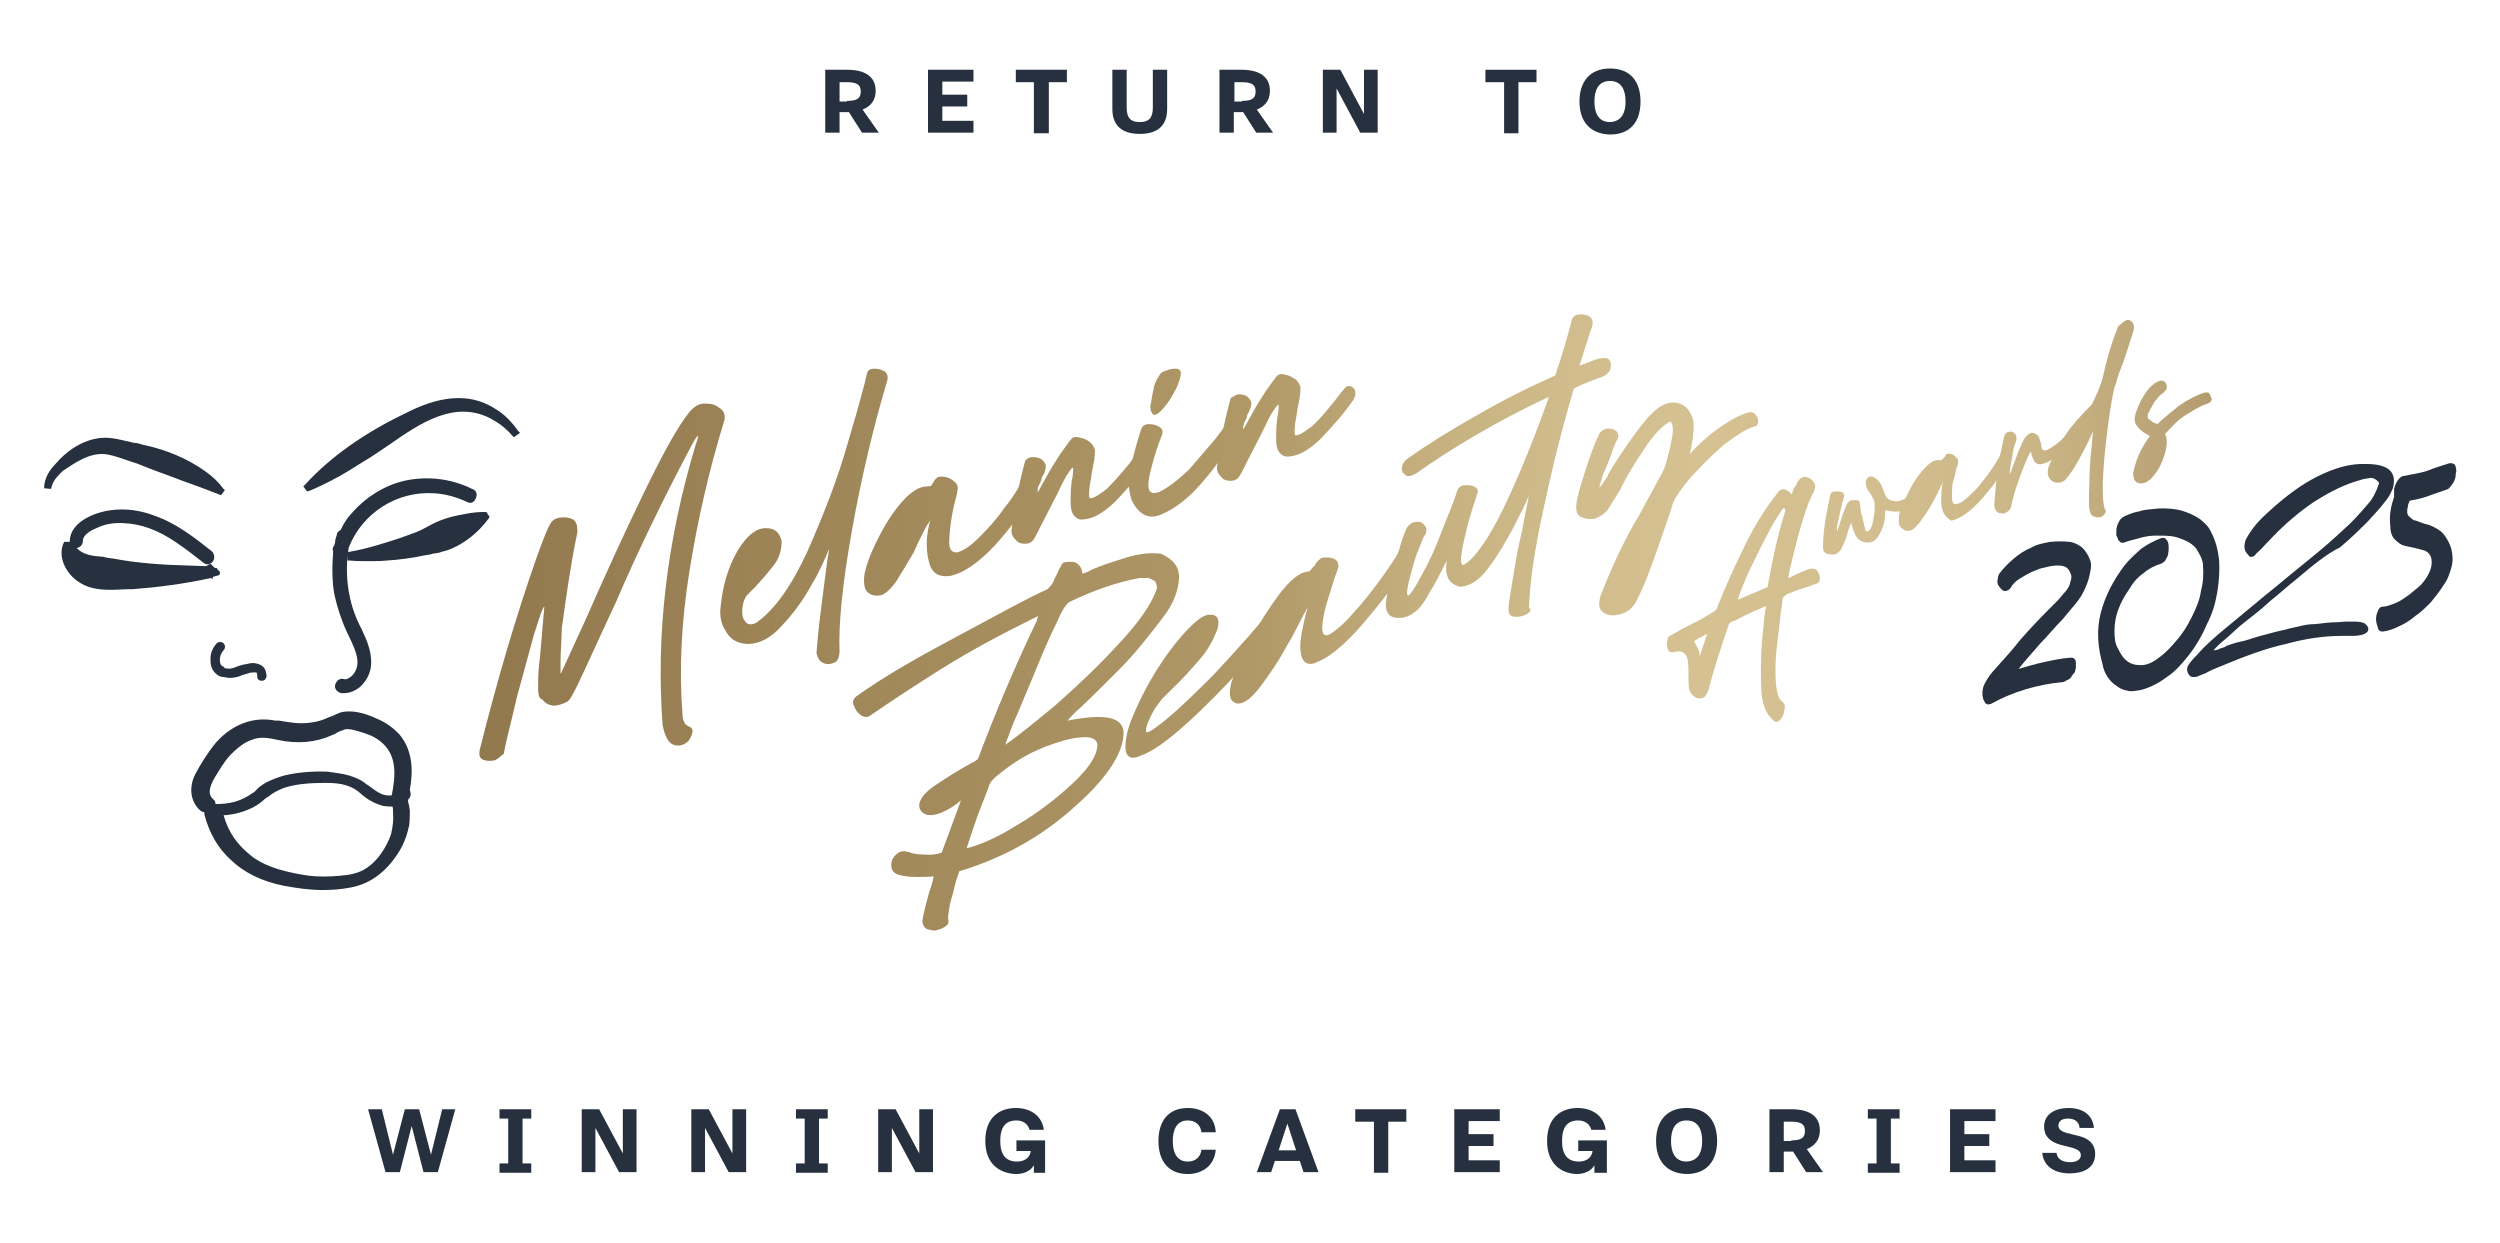 <?xml version="1.0" encoding="utf-8"?>
<!-- Generator: Adobe Illustrator 26.2.1, SVG Export Plug-In . SVG Version: 6.00 Build 0)  -->
<svg version="1.1" id="Layer_1" xmlns="http://www.w3.org/2000/svg" xmlns:xlink="http://www.w3.org/1999/xlink" x="0px" y="0px"
	 viewBox="0 0 401.4 199.5" style="enable-background:new 0 0 401.4 199.5;" xml:space="preserve">
<style type="text/css">
	.st0{fill:#26303E;}
	.st1{fill:url(#SVGID_1_);}
	.st2{fill:url(#SVGID_00000070093190368948804190000007597664969282063247_);}
	.st3{fill:url(#SVGID_00000116214038772530699040000001513753543519378847_);}
	.st4{fill:url(#SVGID_00000020362561789407899230000007801346666261260680_);}
	.st5{fill:url(#SVGID_00000150785176385470359950000005750006764990136707_);}
	.st6{fill:url(#SVGID_00000039123759256366789800000003698671432190205353_);}
	.st7{fill:url(#SVGID_00000061445034293345673030000008444584816655014061_);}
	.st8{fill:url(#SVGID_00000180327618707339680590000007452249598427560877_);}
	.st9{fill:url(#SVGID_00000181044882724348231100000001220537490260324755_);}
	.st10{fill:url(#SVGID_00000174580855885965397180000015357103725036574882_);}
	.st11{fill:url(#SVGID_00000154388533181109604850000015438136204067681691_);}
	.st12{fill:url(#SVGID_00000037658040307266791610000003812865489446198144_);}
	.st13{fill:url(#SVGID_00000002379159463592002690000017032454684817605520_);}
	.st14{fill:url(#SVGID_00000089563904951045131620000009198212120579480239_);}
	.st15{fill:url(#SVGID_00000106825890999418460290000010905850255840560570_);}
	.st16{fill:url(#SVGID_00000057863871454646922430000004630672625232060564_);}
	.st17{fill:url(#SVGID_00000094613350703418313550000014405117901822349238_);}
</style>
<g>
	<g>
		<path class="st0" d="M64.2,118c-1-1.1-2.2-2-3.9-2.7c-1.5-0.7-3.5-1.3-5.2-1c-0.8,0.1-1.4,0.6-2.1,0.8c-0.1,0-0.3,0.1-0.3,0.1
			c-0.8,0.4-1.8,0.7-2.7,0.8c-1.8,0.3-3.4,0-5.2-0.3h-0.6c-3.5-0.7-6.9,0.6-9.5,3.5c-1.4,1.7-2.5,3.5-3.4,5.2
			c-1,2.1-0.7,4.2,0.7,5.6c0.3,0.3,0.6,0.4,0.8,0.4c0,0.1,0,0.3,0,0.3c0.8,3.1,2.2,5.5,4.3,7.4c2.1,2,4.9,3.4,8.4,4.1
			c2.1,0.4,4.2,0.7,6.3,0.7c1.5,0,2.9-0.1,4.5-0.4c3.1-0.6,5.6-2.4,7.6-5.5c1-1.5,1.5-3.1,1.8-4.5c0.1-0.8,0.1-1.7,0.1-2.4
			c0-0.1-0.1-0.4-0.1-0.7c-0.1-0.3-0.3-1-0.1-1.1c0.3-0.3,0.4-0.7,0.3-1.1c0-0.1-0.1-0.3-0.1-0.4C66.3,124.1,66.4,120.7,64.2,118z
			 M63.1,130.1v0.3c0.1,1.1,0,2.2-0.3,3.5c-0.7,2.1-2.4,4.9-4.9,6c-1.4,0.6-2.9,0.7-4.6,0.8c-1.8,0.1-3.5,0-5-0.3
			c-3.4-0.6-6.2-1.5-8.1-3.1c-2.1-1.7-3.5-3.6-4.3-6.4c1.8-0.1,3.4-0.6,4.8-1.3c0.7-0.4,1.3-0.8,1.8-1.3c0.1-0.1,0.4-0.3,0.6-0.4
			c0.7-0.6,1.5-1,2.5-1.4c1.8-0.6,4.1-0.8,6.6-0.8c1.4,0,2.5,0.1,3.4,0.4c1,0.3,1.8,0.8,2.4,1.4l0,0c0.8,0.7,1.7,1.3,2.9,1.7
			c0.7,0.3,1.5,0.3,2.1,0.3C63.1,129.7,63.1,129.9,63.1,130.1z M62.9,127.7L62.9,127.7c-0.7,0.1-1.5-0.1-1.8-0.3
			c-0.7-0.3-1.1-0.7-1.7-1.1c-0.1-0.1-0.4-0.3-0.6-0.4c-0.8-0.7-1.8-1.1-2.8-1.4c-1-0.3-2.1-0.4-3.4-0.6c-2.4-0.1-4.8,0.1-6.9,0.6
			c-1.1,0.3-2.1,0.7-2.9,1.1c-0.7,0.4-1.3,0.8-1.8,1.4c-0.1,0.1-0.3,0.3-0.4,0.3c-1,0.7-1.8,1.1-2.8,1.4s-2.1,0.4-3.2,0.4
			c0-0.3-0.1-0.6-0.4-0.8c-0.8-0.7-0.7-1.8,0.3-3.5c0.7-1.1,1.4-2.4,2.5-3.6c1.1-1.1,2.2-2,3.4-2.4c1.4-0.6,2.8-0.3,4.2,0
			c3.2,0.7,6.2,0.4,8.8-0.8c0.1-0.1,0.4-0.1,0.6-0.3c0.4-0.3,1-0.4,1.4-0.6c0.7-0.1,1.4,0.1,2.1,0.3l0,0c1.4,0.4,2.5,0.8,3.4,1.5
			C63.9,121.1,63.5,124.6,62.9,127.7z"/>
		<path class="st0" d="M17.4,73c1.5,0.3,3.2,1,4.8,1.5c2.4,1,4.8,1.8,7.1,2.7c2,0.7,3.9,1.4,5.9,2.2l0.3,0.1l0.6-0.8l-0.3-0.3
			c-0.8-1.1-1.8-2-2.8-2.7c-2.8-2-6.2-3.5-10.1-4.3c-0.4-0.1-0.8-0.3-1.4-0.3c-1.4-0.3-2.7-0.7-4.1-0.8c-1.1-0.1-4.9,0-8.5,4.2
			c-1.1,1.1-1.7,2.4-1.8,3.5v0.4l1.1,0.1l0.1-0.4c0.3-1.1,1.1-1.8,1.8-2.5C11.8,74.5,14.5,72.4,17.4,73z"/>
		<path class="st0" d="M83.2,69.2c-1-1.4-2.2-2.7-3.6-3.5c-5.3-3.5-11.1-1.1-14.8,0.8c-6.4,3.1-11.8,6.9-15.8,11.3l-0.3,0.3l0.6,0.8
			l0.4-0.1c3.1-1.3,5.9-2.9,8.5-4.6c1.4-0.8,2.8-1.8,4.3-2.8c5-3.5,10.4-7.1,16.1-4.3c1.3,0.7,2.5,1.5,3.6,2.8l0.3,0.3l1-0.7
			L83.2,69.2z"/>
		<path class="st0" d="M34.1,93l0.1-0.4c0,0,0,0,0.1,0l0.3-0.1c0.4-0.1,0.8-0.1,0.7-0.6v-0.1l-0.1-0.1c-0.1-0.1-0.3-0.3-0.4-0.4
			l0.1-0.1h-0.4c-0.1-0.1-0.3-0.3-0.4-0.4l-0.3-0.3l-0.7,0.4c-1,0-2-0.1-2.9-0.1c-4.1-0.1-8.3-0.4-11.9-1.1
			c-0.6-0.1-1.1-0.1-1.7-0.3c-1.7-0.1-3.2-0.3-4.3-1.4c0.6-0.1,1-0.6,1-1.1c0-1.1,1.4-1.8,2.4-2.2c1.3-0.6,2.7-0.8,4.2-0.7
			c2.7,0.1,5.5,1.1,8.4,3.1c1.5,1,2.9,2.1,4.3,3.2c0.1,0.1,0.4,0.3,0.7,0.3c0.1,0,0.3,0,0.4-0.1c0.4-0.1,0.7-0.6,0.7-1
			c0-0.4-0.1-0.7-0.4-1c-2.8-2.2-5.7-4.5-9.2-5.7c-3.6-1.4-7.4-1.3-10.4,0.1c-2.1,1-3.2,2.4-3.2,4.1h-0.7L10.3,87
			c-1.1,2.1,0.1,4.8,2,6.2c1.7,1.3,3.6,1.5,5.5,1.5c1.1,0,2.1-0.1,3.1-0.1h0.4c3.9-0.3,8-0.8,12.6-1.8L34.1,93z"/>
		<path class="st0" d="M77.9,82.2c-1.1,0-2.1,0.1-3.1,0.3c-1.7,0.3-3.6,0.7-5.5,1.7l-1.3,0.7c-1.1,0.6-2.5,1-3.8,1.5
			c-2.5,0.8-5.2,1.7-8.1,2.2l-0.4,0.1l0.1,1.3h0.4c1,0.1,2,0.1,3.1,0.1c0.8,0,1.8,0,2.8-0.1c1.8-0.1,4.1-0.4,5.9-0.8
			c0.4-0.1,1-0.1,1.5-0.3c0.6-0.1,1-0.1,1.4-0.3c1.4-0.3,2.8-1,4.2-2c1.5-1.1,2.5-2.2,3.4-3.4l0.1-0.3l-0.3-0.3
			C78.3,82.4,78.2,82.2,77.9,82.2z"/>
		<path class="st0" d="M53.7,95.5c0.4,1.8,1,3.8,2,6l0.3,0.6c0.7,1.5,1.4,2.9,1.4,4.3c0,0.8-0.4,1.7-1,2.2c-0.4,0.3-0.8,0.6-1.3,0.4
			c-0.6-0.1-1.1,0.3-1.3,1c-0.1,0.6,0.3,1.1,1,1.3c0.1,0,0.1,0,0.3,0c1,0,1.8-0.3,2.7-1c1.1-1,1.8-2.4,1.8-3.9c0-2-0.7-3.6-1.5-5.3
			l-0.3-0.6c-1-2-1.5-3.8-1.8-5.5c-0.4-2.4-0.4-4.8,0-7.1c2.2-5.6,7.8-9.1,13.7-8.7c1.8,0.1,3.6,0.6,5.3,1.4
			c0.6,0.3,1.1,0.1,1.4-0.6c0.3-0.6,0.1-1.3-0.6-1.5c-3.4-1.7-7.3-2.1-10.9-1.3c-3.4,0.8-6.4,2.8-8.7,5.5c-0.6,0.7-1.1,1.5-1.5,2.4
			c-0.3,0.1-0.6,0.4-0.6,0.7c-0.1,0.4-0.3,0.8-0.3,1.3c-0.1,0.3-0.1,0.6-0.3,0.7c-0.1,0.3-0.1,0.6,0,0.7
			C53.3,91,53.3,93.4,53.7,95.5z"/>
		<path class="st0" d="M35.6,106.9c-0.3-0.3-0.3-0.8-0.3-1c0-0.7,0.4-1.3,0.6-1.5c0.3-0.3,0.3-0.8,0-1.1c-0.3-0.3-0.8-0.3-1.1,0
			c-0.4,0.4-1.1,1.4-1,2.7c0,0.3,0,1.4,0.8,2.1c0.4,0.4,0.8,0.6,1.3,0.6H36c0.3,0.1,1.1,0.3,2.4-0.1c0.6-0.3,1.3-0.4,1.8-0.6
			c0.3,0,0.7-0.1,1,0c0,0,0.1,0.1,0.1,0.6s0.3,0.7,0.7,0.7h0.1c0.4,0,0.7-0.4,0.7-0.8c-0.1-1-0.4-1.5-1.1-1.8
			c-0.7-0.3-1.4-0.3-2-0.1c-0.7,0.1-1.4,0.3-2.1,0.6c-0.8,0.3-1.1,0.1-1.4,0.1h-0.1C35.9,107,35.8,107,35.6,106.9z"/>
		<path class="st0" d="M368.7,93c-1.4,1.1-2.8,2.4-4.2,3.5c-1.4,1.3-2.8,2.4-4.1,3.4c-1.3,1-2.2,2-3.2,2.8s-1.5,1.4-1.8,1.7
			c0,0,0.1,0,0.3,0c0.3-0.1,0.6-0.1,0.8-0.3c0.3-0.1,0.6-0.1,1-0.4c0.8-0.3,1.7-0.6,2.8-0.8c1.1-0.3,2.1-0.7,3.4-1
			c1.1-0.3,2.2-0.6,3.2-0.8c1-0.3,1.8-0.4,2.5-0.6c0.4-0.1,1.3-0.3,2.4-0.3c1.1-0.1,2.2-0.3,3.4-0.3c0.6,0,1.1-0.1,1.5-0.1
			c0.4,0,0.8,0,1.1,0c1,0,1.7,0.1,2,0.4c0.3,0.3,0.6,0.6,0.4,1c0,0.3-0.3,0.4-0.6,0.6c-0.3,0.1-0.8,0.3-1.8,0.3h-0.8
			c-0.3,0-0.7,0-1,0c-2.8,0-5.7,0.4-9,1.3c-3.2,0.7-6.7,2-10.5,3.6c-1,0.4-1.7,0.7-2.2,1c-0.6,0.3-1.1,0.4-1.4,0.6
			c-0.3,0.1-0.6,0.1-0.8,0.1c-0.3,0-0.4-0.1-0.6-0.3c-0.3-0.4-0.4-0.7-0.3-1.3c0.3-0.6,0.7-1.1,1.7-2.1c1.1-1.3,2.8-2.8,5-4.6
			c2.2-1.8,4.9-4.1,8-6.6c2.5-2.1,4.8-3.9,6.7-5.5c1.8-1.5,3.5-3.1,4.8-4.3c1.3-1.3,2.2-2.4,2.9-3.2c0.7-0.8,1.1-1.7,1.4-2.4l0,0
			c0.1-0.4,0.3-0.8,0.3-0.8s-0.1-0.3-0.3-0.4c-0.3-0.3-0.8-0.6-1.4-0.4c-0.6,0-1.4,0.3-2.4,0.6c-2.1,0.7-4.2,1.8-6.4,3.2
			c-2.2,1.5-4.5,3.4-6.7,5.7c-0.7,0.7-1.3,1.4-1.7,1.8c-0.4,0.4-0.8,0.7-1,1c-0.3,0.3-0.4,0.3-0.7,0.3c-0.3,0-0.3-0.1-0.4-0.3l0,0
			c-0.7-0.6-0.8-1.4-0.4-2.5c0.6-1.1,1.5-2.5,3.4-4.2c2.7-2.5,5.3-4.5,8.1-5.9s5.3-2.1,7.8-2c3.6,0,5,1.3,4.3,3.9
			c-0.3,0.7-0.6,1.4-1.3,2.2c-0.6,0.8-1.5,1.8-2.7,3.1c-1.1,1.1-2.7,2.7-4.5,4.2C373.6,88.9,371.3,90.8,368.7,93L368.7,93z"/>
		<path class="st0" d="M393.2,74.4c0.4-0.1,0.8,0,1,0.3c0.1,0.3,0.3,0.8,0.1,1.3c0,0.6-0.1,1-0.4,1.5s-0.6,0.8-0.8,1
			c-1,0.4-2.1,0.7-3.1,1.1c-1,0.4-2.1,0.6-3.1,0.8c-0.1,0.3-0.3,0.6-0.3,1c-0.1,0.3-0.1,0.6-0.1,0.8s0.1,0.6,0.3,0.7
			c0.1,0.1,0.4,0.4,0.7,0.6c0.6,0.1,1.1,0.4,1.8,0.6c0.6,0.1,1.3,0.4,1.8,0.7c0.6,0.3,1.1,0.7,1.5,1.3c0.4,0.6,0.8,1.3,1,2.1
			s0.3,1.8,0,2.9c-0.3,1-0.6,2-1.3,2.9c-0.6,1-1.3,1.8-2,2.7c-0.8,0.8-1.7,1.7-2.5,2.2c-0.8,0.7-1.8,1.3-2.7,1.7
			c-0.8,0.4-1.7,0.7-2.5,0.8c-0.4,0-0.7-0.1-0.8-0.6c-0.1-0.4-0.3-0.8-0.3-1.3c0-0.6,0.1-1,0.3-1.4c0.1-0.4,0.4-0.7,0.8-0.7
			c0.6,0,1.3-0.3,2.1-0.6c0.7-0.3,1.4-0.8,2.1-1.3c0.7-0.6,1.4-1.1,2-1.7c0.6-0.7,1-1.3,1.3-2c0.3-0.7,0.4-1.3,0.3-2
			c-0.1-0.6-0.4-1.1-1.1-1.4c-0.4-0.1-1-0.3-1.5-0.4c-0.6-0.1-1.3-0.3-1.8-0.4s-1.1-0.6-1.5-1c-0.4-0.4-0.7-1.1-0.7-2
			c-0.1-0.8-0.1-1.7,0-2.4c0.1-0.8,0.3-1.5,0.6-2.4c0-0.3,0-0.4,0-0.7c0-0.3,0-0.4,0-0.6c0.1-0.4,0.3-1,0.6-1.4
			c0.3-0.4,0.6-0.7,1.1-0.7c1.3-0.3,2.4-0.4,3.6-0.8C390.9,75.1,392,74.8,393.2,74.4z"/>
		<path class="st0" d="M321.1,92c0.6-0.8,1.3-1.5,2.1-2.2c0.8-0.7,1.8-1.4,2.8-1.8c1-0.6,2.1-0.8,3.2-1c1.1-0.1,2.1-0.1,3.1,0
			c0.8,0.1,1.7,0.6,2.1,1c0.4,0.4,0.8,1,1.1,1.7c0.3,0.6,0.3,1.4,0.1,2.1c-0.1,0.7-0.3,1.5-0.7,2.4c-0.4,1-1,2-1.7,2.8
			c-0.7,0.8-1.4,1.7-2,2.4c-1.3,1.3-2.4,2.7-3.6,3.9c-1.1,1.3-2.4,2.7-3.5,4.1c1.4-0.4,2.7-0.8,4.1-1.1c1.4-0.3,2.8-0.6,4.2-0.7
			c0.3,0,0.4,0,0.6,0.1c0.1,0.1,0.3,0.3,0.3,0.6c0,0.3,0,0.4,0,0.7c0,0.3,0,0.4-0.1,0.6c0,0.3-0.1,0.4-0.3,0.6
			c-0.1,0.1-0.3,0.4-0.4,0.6c-0.1,0.1-0.3,0.3-0.6,0.4s-0.4,0.3-0.6,0.3c-4.1,0.4-8,1.5-11.6,3.5c-0.3,0.1-0.4,0.1-0.6,0.1
			c-0.1-0.1-0.3-0.1-0.4-0.3s-0.1-0.3-0.3-0.6c0-0.3-0.1-0.4-0.1-0.6c0-0.6,0-1.1,0.3-1.7s0.7-1.3,1.3-2c1.5-1.7,3.1-3.4,4.5-5.2
			c1.5-1.7,3.1-3.4,4.6-4.9c0.4-0.4,1-1,1.4-1.4c0.4-0.4,0.8-1,1.3-1.5c0.3-0.4,0.6-0.8,0.7-1.4c0.1-0.4,0.3-0.8,0.1-1.3
			s-0.3-0.7-0.6-1c-0.4-0.3-0.8-0.4-1.5-0.4c-0.6,0-1.3,0.1-2,0.3c-0.7,0.1-1.4,0.4-2.1,0.7c-0.7,0.3-1.3,0.7-2,1.1
			c-0.6,0.4-1.1,0.8-1.4,1.4c-0.3,0.4-0.6,0.6-1,0.6c-0.3,0-0.6-0.3-0.8-0.6c-0.3-0.3-0.4-0.6-0.4-1C320.8,92.7,320.8,92.3,321.1,92
			L321.1,92z"/>
		<path class="st0" d="M341.3,82.8c0.7-0.3,1.5-0.6,2.2-0.7c0.8-0.3,1.7-0.3,2.5-0.4c0.8-0.1,1.7-0.1,2.7,0s1.7,0.3,2.5,0.6
			c0.8,0.3,1.5,0.7,2.1,1.1c0.7,0.6,1.3,1.1,1.7,2c0.7,1.3,1.1,2.8,1.3,4.5c0.1,1.7,0,3.4-0.3,5.2c-0.3,1.8-0.8,3.5-1.7,5.2
			c-0.7,1.7-1.7,3.4-2.8,4.8c-1.1,1.4-2.2,2.7-3.6,3.6c-1.3,1-2.7,1.7-4.2,2.1c-0.8,0.1-1.5,0.3-2.1,0.1c-0.7-0.1-1.3-0.4-1.8-0.8
			c-0.6-0.4-1-0.8-1.4-1.4s-0.7-1.3-0.8-2c-0.8-2.8-1-5.6-0.3-8.3c0.7-2.7,2-5.2,3.8-7.6c0.8-1,1.7-1.8,2.7-2.7
			c1-0.7,2.1-1.3,3.2-1.7c0.3-0.1,0.6,0,0.7,0.1s0.3,0.3,0.4,0.6c0.1,0.3,0.1,0.6,0.1,1c0,0.4-0.1,0.7-0.1,1
			c-0.1,0.3-0.3,0.6-0.4,0.8c-0.1,0.3-0.4,0.4-0.7,0.6c-1,0.3-2,0.8-2.8,1.5c-1,0.7-1.7,1.5-2.4,2.7c-0.7,1-1.3,2.1-1.7,3.2
			c-0.4,1.1-0.6,2.2-0.6,3.4s0.1,2.1,0.6,2.9c0.4,0.8,0.8,1.5,1.5,2s1.4,0.6,2.2,0.6c0.8,0,1.8-0.4,2.7-1.1c1-0.7,2-1.7,2.9-2.8
			c1-1.1,1.8-2.4,2.5-3.8s1.3-2.8,1.5-4.3c0.4-1.5,0.4-2.8,0.3-4.2c-0.1-1-0.6-1.7-1-2.4c-0.4-0.6-1.1-1.1-1.8-1.4
			c-0.7-0.3-1.4-0.6-2.2-0.7c-0.8-0.1-1.7-0.1-2.5-0.1c-0.8,0-1.7,0.1-2.7,0.4c-1,0.3-1.7,0.4-2.4,0.7c-0.3,0.1-0.4,0-0.6,0
			c-0.1-0.1-0.3-0.3-0.4-0.4c-0.1-0.3-0.1-0.4-0.3-0.7c0-0.3,0-0.4,0-0.6c0-0.6,0.1-1,0.3-1.4C340.4,83.3,340.7,83.1,341.3,82.8
			L341.3,82.8z"/>
		<g>
			
				<linearGradient id="SVGID_1_" gradientUnits="userSpaceOnUse" x1="80.209" y1="322.624" x2="392.104" y2="320.822" gradientTransform="matrix(1 0 0 -1 0 416)">
				<stop  offset="0" style="stop-color:#93794E"/>
				<stop  offset="0.39" style="stop-color:#B09867"/>
				<stop  offset="0.47" style="stop-color:#C4AE7E"/>
				<stop  offset="0.55" style="stop-color:#D0BC8C"/>
				<stop  offset="0.62" style="stop-color:#D5C191"/>
				<stop  offset="0.72" style="stop-color:#D2BD8E"/>
				<stop  offset="0.79" style="stop-color:#CAB586"/>
				<stop  offset="0.86" style="stop-color:#BAA376"/>
				<stop  offset="0.92" style="stop-color:#A58D60"/>
				<stop  offset="0.98" style="stop-color:#8A7046"/>
				<stop  offset="1" style="stop-color:#81663D"/>
			</linearGradient>
			<path class="st1" d="M79.3,122.1c-0.7,0.1-1.1,0.1-1.7-0.1c-0.6-0.3-0.7-0.7-0.6-1.5c2.9-11.6,6-22,9.2-31.1l1-2.7
				c0.4-1,0.8-2,1.1-2.5c0.3-0.6,0.8-1,1.7-1.1c0.7-0.1,1.4,0,2,0.3c0.6,0.4,0.7,1,0.7,2v0.1c-1.1,5.2-1.8,10.4-2.5,15.4l-0.1,2.8
				c-0.1,1.3-0.1,2.4-0.1,3.4c0,0.1,0,0.1,0,0.3v0.4c0,0.1,0,0.3,0,0.3h0.1c0-0.1,0.1-0.3,0.3-0.7l3.8-8.3c2.9-6.6,5.9-13.2,9-19.6
				c3.1-6.4,5.6-11.1,7.7-13.6c0.7-0.7,1.4-1.1,2.2-1.1c1,0,1.7,0.1,2.4,0.7c0.7,0.4,1,1.1,0.8,2c-2.5,8.1-4.3,16.1-5.6,24.2
				s-1.7,15.8-1.1,23.2c0,0.4,0.1,0.8,0.3,1.1c0.1,0.3,0.3,0.4,0.6,0.6c0.4,0.1,0.7,0.4,0.7,0.8s-0.3,1-0.6,1.5
				c-0.4,0.4-0.8,0.7-1.5,0.8c-1.4,0.1-2.2-0.8-2.7-3.2c-1.1-14.4,0.6-29.5,5.3-45.1c0.3-0.8,0.4-1.3,0.4-1.4
				c-0.1-0.1-0.4,0.3-1,1.4c-4.5,8.5-8.7,17.1-12.3,25.5c-2,4.2-3.8,8.3-5.7,12.3c-0.3,0.6-0.6,1.3-1,2c-0.4,0.8-0.8,1.4-1.1,1.5
				c-0.8,0.4-1.5,0.6-2.2,0.6c-0.7-0.1-1.3-0.4-1.7-1c-0.7-0.1-0.7-1.1-0.7-2.5c0-1.4,0.1-2.8,0.3-4.3l0.7-8.1
				c-0.3,0.1-0.8,1.8-1.7,4.6c-0.8,2.9-1.7,6.3-2.7,9.9c-0.8,3.6-1.7,6.7-2.1,9.1C80.3,121.5,79.8,122,79.3,122.1L79.3,122.1z"/>
			
				<linearGradient id="SVGID_00000066483097658502447390000009794812099946051500_" gradientUnits="userSpaceOnUse" x1="80.273" y1="333.436" x2="392.168" y2="331.634" gradientTransform="matrix(1 0 0 -1 0 416)">
				<stop  offset="0" style="stop-color:#93794E"/>
				<stop  offset="0.39" style="stop-color:#B09867"/>
				<stop  offset="0.47" style="stop-color:#C4AE7E"/>
				<stop  offset="0.55" style="stop-color:#D0BC8C"/>
				<stop  offset="0.62" style="stop-color:#D5C191"/>
				<stop  offset="0.72" style="stop-color:#D2BD8E"/>
				<stop  offset="0.79" style="stop-color:#CAB586"/>
				<stop  offset="0.86" style="stop-color:#BAA376"/>
				<stop  offset="0.92" style="stop-color:#A58D60"/>
				<stop  offset="0.98" style="stop-color:#8A7046"/>
				<stop  offset="1" style="stop-color:#81663D"/>
			</linearGradient>
			<path style="fill:url(#SVGID_00000066483097658502447390000009794812099946051500_);" d="M133.9,106.4c-0.6,0.3-1.3,0.3-1.8,0
				c-0.6-0.3-0.8-0.8-1-1.5c0.1-1.5,0.3-3.8,0.7-6.9c0.4-3.1,0.7-5.6,1-7.8c0.1-0.8,0.3-1.5,0.3-2c-0.6,1.4-1.4,3.4-2.8,5.7
				c-1.3,2.4-2.9,4.6-4.8,6.6c-1.8,2-3.6,2.9-5.5,2.9c-1.7-0.1-2.8-0.8-3.5-2.1c-0.7-1.1-1-2.5-0.8-3.8c0.3-3.2,1.1-6.3,2.8-9.2
				c1.5-2.4,2.9-3.5,4.5-3.5c1.4,0,2.2,0.7,2.5,2.1c0,1.4-0.4,2.8-1.3,3.9c-1,1.3-2,2.4-2.9,3.4c-0.6,0.6-1,1-1.4,1.4
				c-0.3,0.4-0.6,1.1-0.7,2c-0.1,0.8,0,1.7,0.4,2.1c0.3,0.6,1,0.7,1.8,0.3c2.9-2,5.7-5.9,8.3-11.6c2.5-5.7,4.8-11.5,6.4-17.2
				c1.7-5.7,2.7-9.4,3.1-11.2c0.1-0.6,0.6-0.8,1.1-0.8c0.7,0,1.1,0.1,1.7,0.4c0.4,0.3,0.7,0.8,0.4,1.7c-2.2,7.4-4.1,15.4-5.6,23.8
				s-2.2,15-2,19.7C134.7,105.7,134.4,106.3,133.9,106.4L133.9,106.4z"/>
			
				<linearGradient id="SVGID_00000101067161355884991960000006910455229336048021_" gradientUnits="userSpaceOnUse" x1="80.255" y1="330.53" x2="392.151" y2="328.727" gradientTransform="matrix(1 0 0 -1 0 416)">
				<stop  offset="0" style="stop-color:#93794E"/>
				<stop  offset="0.39" style="stop-color:#B09867"/>
				<stop  offset="0.47" style="stop-color:#C4AE7E"/>
				<stop  offset="0.55" style="stop-color:#D0BC8C"/>
				<stop  offset="0.62" style="stop-color:#D5C191"/>
				<stop  offset="0.72" style="stop-color:#D2BD8E"/>
				<stop  offset="0.79" style="stop-color:#CAB586"/>
				<stop  offset="0.86" style="stop-color:#BAA376"/>
				<stop  offset="0.92" style="stop-color:#A58D60"/>
				<stop  offset="0.98" style="stop-color:#8A7046"/>
				<stop  offset="1" style="stop-color:#81663D"/>
			</linearGradient>
			<path style="fill:url(#SVGID_00000101067161355884991960000006910455229336048021_);" d="M149.4,91c-0.4-1.1-0.6-2.2-0.6-3.8
				c0-1.4,0.3-2.7,0.6-3.8c-0.1,0.3-0.3,0.6-0.6,1c-0.6,1.1-1.3,2.5-2.1,4.3c-1,1.7-2,3.4-2.9,4.8c-1,1.3-1.8,2-2.5,2.1
				c-0.7,0.1-1.3,0-1.7-0.3c-0.8-0.4-1-1.5-0.8-3.1c0.3-1.5,1-3.4,2.1-5.6c1.1-2.2,2.4-4.3,3.9-6c1.5-1.7,2.8-2.5,4.1-2.5
				c0.1,0,0.4,0,0.6-0.1l0.4-0.6c0.1-0.3,0.4-0.6,0.7-0.8c0.3-0.1,0.7-0.1,1.3,0c0.4,0.1,1,0.4,1.3,0.7c0.4,0.3,0.6,0.7,0.6,1.1
				c-0.1,0.3-0.1,0.8-0.3,1.5c-0.3,1.1-0.6,2.4-0.8,3.8s-0.3,2.7-0.3,3.6c0.1,1,0.4,1.4,1.3,1.4c1-0.3,2.1-1,3.5-2.4
				s2.8-2.9,4.1-4.8c1.4-1.7,2.4-3.4,3.1-4.8c0.3-0.6,0.7-0.8,1.1-0.8s0.8,0.1,1,0.6c0.1,0.4,0.1,1.1-0.3,2c-1.5,2.9-3.6,5.9-6.4,9
				c-2.7,2.9-5.2,4.6-7.4,5C150.8,92.6,150,92.2,149.4,91L149.4,91z"/>
			
				<linearGradient id="SVGID_00000000931853067726225560000010149412444117211807_" gradientUnits="userSpaceOnUse" x1="80.296" y1="337.762" x2="392.174" y2="335.959" gradientTransform="matrix(1 0 0 -1 0 416)">
				<stop  offset="0" style="stop-color:#93794E"/>
				<stop  offset="0.39" style="stop-color:#B09867"/>
				<stop  offset="0.47" style="stop-color:#C4AE7E"/>
				<stop  offset="0.55" style="stop-color:#D0BC8C"/>
				<stop  offset="0.62" style="stop-color:#D5C191"/>
				<stop  offset="0.72" style="stop-color:#D2BD8E"/>
				<stop  offset="0.79" style="stop-color:#CAB586"/>
				<stop  offset="0.86" style="stop-color:#BAA376"/>
				<stop  offset="0.92" style="stop-color:#A58D60"/>
				<stop  offset="0.98" style="stop-color:#8A7046"/>
				<stop  offset="1" style="stop-color:#81663D"/>
			</linearGradient>
			<path style="fill:url(#SVGID_00000000931853067726225560000010149412444117211807_);" d="M165.8,73.4c0.6,0,1.1,0.1,1.5,0.4
				c0.4,0.4,0.7,0.8,0.6,1.3c-0.1,0.6-0.3,1.1-0.6,1.5c-0.1,0.7-0.4,1.1-0.6,1.5c-0.1,0.4-0.1,0.8-0.1,1c0.3-0.6,0.8-1.4,1.5-2.7
				c0.7-1.3,1.5-2.5,2.2-3.6c0.8-1.1,1.4-2,1.8-2.4c0.3-0.3,0.8-0.3,1.4-0.1c0.6,0.1,1,0.3,1.5,0.7c0.4,0.3,0.7,0.8,0.8,1.3
				c0,0.4,0,0.8-0.1,1.5l-0.4,2.1c-0.1,1.1-0.4,2-0.4,2.8c-0.1,0.8,0,1.3,0.1,1.3c0.7,0,1.5-0.6,2.7-1.5c1-1,2-2.1,2.9-3.2
				c1-1.1,1.5-2,2-2.5c0,0,0,0,0.1-0.1c0.4-0.6,0.8-0.7,1.1-0.6c0.4,0.1,0.7,0.4,0.8,0.8c0.1,0.4,0,0.8-0.3,1.4
				c-1.5,2.2-3.4,4.3-5.3,6.3c-2.1,2-3.9,2.9-5.6,2.8c-1-0.3-1.5-1.1-1.5-2.7c0-1.4,0-2.8,0.3-4.1c0.1-0.6,0.1-1,0.1-1.4
				c0-0.3-0.3,0-0.8,0.8c-0.6,0.8-1.1,2-1.8,3.4l-2.1,4.1c-0.8,1.5-1.3,2.7-1.7,3.2c-0.3,0.4-0.7,0.6-1.3,0.6s-1.1-0.1-1.5-0.6
				c-0.4-0.4-0.7-0.8-0.7-1.5c0.4-3.5,1.1-7.1,2.2-11.2C164.8,73.7,165.2,73.4,165.8,73.4L165.8,73.4z"/>
			
				<linearGradient id="SVGID_00000171718084830947911510000011955017355028849298_" gradientUnits="userSpaceOnUse" x1="80.342" y1="345.536" x2="392.237" y2="343.733" gradientTransform="matrix(1 0 0 -1 0 416)">
				<stop  offset="0" style="stop-color:#93794E"/>
				<stop  offset="0.39" style="stop-color:#B09867"/>
				<stop  offset="0.47" style="stop-color:#C4AE7E"/>
				<stop  offset="0.55" style="stop-color:#D0BC8C"/>
				<stop  offset="0.62" style="stop-color:#D5C191"/>
				<stop  offset="0.72" style="stop-color:#D2BD8E"/>
				<stop  offset="0.79" style="stop-color:#CAB586"/>
				<stop  offset="0.86" style="stop-color:#BAA376"/>
				<stop  offset="0.92" style="stop-color:#A58D60"/>
				<stop  offset="0.98" style="stop-color:#8A7046"/>
				<stop  offset="1" style="stop-color:#81663D"/>
			</linearGradient>
			<path style="fill:url(#SVGID_00000171718084830947911510000011955017355028849298_);" d="M184.4,68.1c0.7,0,1.1,0.1,1.7,0.4
				c0.6,0.4,0.7,0.8,0.4,1.5c-0.6,1.5-1.1,3.1-1.5,4.6c-0.4,1.5-0.7,2.8-0.6,3.6c0.1,1,0.7,1.1,1.7,0.8c1.5-0.7,3.1-2,4.8-3.6
				c1.5-1.7,2.9-3.4,4.3-5c1.3-1.7,2.1-2.9,2.5-3.5c0.1-0.1,0.1-0.3,0.3-0.3c0.3-0.3,0.6-0.6,1-0.4c0.4,0,0.7,0.1,0.8,0.6
				c0.1,0.3,0.1,0.7-0.1,1.3c-0.6,0.8-1.4,2.4-2.9,4.5c-1.5,2.1-3.1,4.2-5,6.2c-2,2-3.8,3.2-5.6,3.9c-1.8,0.7-3.4-0.1-4.5-2.4
				c-0.6-1.7-0.6-3.6,0-6c0.6-2.4,1.1-4.1,1.5-5.3C183.4,68.4,183.8,68.1,184.4,68.1L184.4,68.1z M185.2,62.6c0.1-1,0.6-1.8,1-2.4
				c0.1-0.3,0.6-0.6,1.1-0.7c0.6-0.3,1.1-0.3,1.5-0.3c0.6,0,0.8,0.3,0.8,0.8s-0.3,1.4-0.8,2.5c-0.6,1.1-1.1,2-1.8,2.8
				c-0.7,0.8-1.1,1.3-1.7,1.3c-0.3,0-0.6-0.6-0.6-1.4C184.9,64.6,184.9,63.6,185.2,62.6L185.2,62.6z"/>
			
				<linearGradient id="SVGID_00000165198655289487093510000016658865047482808753_" gradientUnits="userSpaceOnUse" x1="80.357" y1="348.029" x2="392.233" y2="346.224" gradientTransform="matrix(1 0 0 -1 0 416)">
				<stop  offset="0" style="stop-color:#93794E"/>
				<stop  offset="0.39" style="stop-color:#B09867"/>
				<stop  offset="0.47" style="stop-color:#C4AE7E"/>
				<stop  offset="0.55" style="stop-color:#D0BC8C"/>
				<stop  offset="0.62" style="stop-color:#D5C191"/>
				<stop  offset="0.72" style="stop-color:#D2BD8E"/>
				<stop  offset="0.79" style="stop-color:#CAB586"/>
				<stop  offset="0.86" style="stop-color:#BAA376"/>
				<stop  offset="0.92" style="stop-color:#A58D60"/>
				<stop  offset="0.98" style="stop-color:#8A7046"/>
				<stop  offset="1" style="stop-color:#81663D"/>
			</linearGradient>
			<path style="fill:url(#SVGID_00000165198655289487093510000016658865047482808753_);" d="M198.8,63.3c0.6,0,1.1,0.1,1.5,0.4
				c0.4,0.4,0.7,0.8,0.6,1.3c-0.1,0.6-0.3,1.1-0.6,1.5c-0.1,0.7-0.4,1.1-0.6,1.5c-0.1,0.4-0.1,0.8-0.1,1c0.3-0.6,0.8-1.4,1.5-2.7
				c0.7-1.3,1.5-2.5,2.2-3.6c0.8-1.1,1.4-2,1.8-2.4c0.3-0.3,0.8-0.3,1.4-0.1c0.6,0.1,1,0.4,1.5,0.7c0.4,0.3,0.7,0.8,0.8,1.3
				c0,0.4,0,0.8-0.1,1.5l-0.4,2.1c-0.1,1.1-0.4,2-0.4,2.8c-0.1,0.8,0,1.3,0.1,1.3c0.7,0,1.5-0.6,2.7-1.5c1.1-1,2-2.1,2.9-3.2
				c1-1.1,1.5-2,2-2.5c0,0,0,0,0.1-0.1c0.4-0.6,0.8-0.7,1.1-0.6c0.4,0.1,0.7,0.4,0.8,0.8c0.1,0.4,0,0.8-0.3,1.4
				c-1.5,2.2-3.4,4.3-5.3,6.3c-2.1,2-3.9,2.9-5.6,2.8c-1-0.3-1.5-1.1-1.5-2.7c0-1.4,0-2.8,0.3-4.1c0.1-0.6,0.1-1,0.1-1.4
				c0-0.3-0.3,0-0.8,0.8c-0.6,0.8-1.1,2-1.8,3.4l-2.1,4.1c-0.8,1.5-1.3,2.7-1.7,3.2c-0.3,0.4-0.7,0.6-1.3,0.6s-1.1-0.1-1.5-0.6
				c-0.4-0.4-0.7-0.8-0.7-1.5c0.4-3.5,1.1-7.1,2.2-11.2C197.8,63.8,198.2,63.5,198.8,63.3L198.8,63.3z"/>
			
				<linearGradient id="SVGID_00000068639365682437677680000015931653828707905701_" gradientUnits="userSpaceOnUse" x1="80.064" y1="297.392" x2="391.959" y2="295.589" gradientTransform="matrix(1 0 0 -1 0 416)">
				<stop  offset="0" style="stop-color:#93794E"/>
				<stop  offset="0.39" style="stop-color:#B09867"/>
				<stop  offset="0.47" style="stop-color:#C4AE7E"/>
				<stop  offset="0.55" style="stop-color:#D0BC8C"/>
				<stop  offset="0.62" style="stop-color:#D5C191"/>
				<stop  offset="0.72" style="stop-color:#D2BD8E"/>
				<stop  offset="0.79" style="stop-color:#CAB586"/>
				<stop  offset="0.86" style="stop-color:#BAA376"/>
				<stop  offset="0.92" style="stop-color:#A58D60"/>
				<stop  offset="0.98" style="stop-color:#8A7046"/>
				<stop  offset="1" style="stop-color:#81663D"/>
			</linearGradient>
			<path style="fill:url(#SVGID_00000068639365682437677680000015931653828707905701_);" d="M189.3,92.9c-0.1,1.8-0.8,3.9-2.4,6
				c-2.4,3.2-4.8,6.2-7.3,8.7s-4.5,4.5-6,5.9c-1.3,1.1-2,2-2.2,2.2c5.7-1.1,8.7-0.7,9,1.7c0.1,3.1-2.2,7.1-7.6,11.9
				c-5.2,4.8-11.5,8.4-18.8,10.6c0,0.1-0.1,0.3-0.1,0.4c-0.3,0.8-0.6,1.7-0.8,2.8c-0.3,1-0.6,2-0.7,2.8c-0.1,0.8-0.3,1.5-0.1,1.8
				c0,0.6-0.1,0.8-0.6,1.1c-0.4,0.3-0.8,0.4-1.5,0.6c-0.6,0-1-0.1-1.5-0.3c-0.4-0.3-0.6-0.7-0.6-1.3c0.3-1.7,0.7-3.1,1.1-4.6
				c0.3-0.8,0.6-1.7,0.7-2.5c-0.7,0.1-1.5,0.1-2.7,0.1s-2.1-0.1-3.1-0.4c-0.7-0.3-1-0.8-1-1.5c0-0.7,0.3-1.3,0.8-1.7
				c0.6-0.6,1.1-0.6,2-0.4c0.7,0.3,1.5,0.4,2.5,0.4c1,0.1,2,0,2.8-0.3c1-2.8,2.1-5.6,3.1-8.4c-0.8,0.7-1.8,1.4-3.2,2
				c-1.8,0.7-2.9,0.4-3.4-0.6c-0.4-1,0.3-2.2,2-3.5c2.2-1.5,4.3-2.8,6.3-3.9c0.3-0.1,0.7-0.4,1-0.6c2.8-7.4,5.9-14.8,9.5-22.3
				c0-0.1,0.1-0.3,0.1-0.4c0,0,0-0.1,0.1-0.3c-5.9,2.9-11.1,5.7-15.4,8.4s-8.1,5.2-11.6,7.6c-0.4,0.3-1,0.3-1.5-0.1
				c-0.6-0.4-0.8-0.8-1.1-1.5c-0.3-0.6-0.1-1.1,0.4-1.5c4.9-3.5,10.5-6.6,16.7-9.9s10.8-5.9,14-7.3c0.1-0.1,0.4-0.4,0.7-0.8
				c0.3-0.4,0.4-1,0.7-1.4c0.3-0.6,0.4-1,0.7-1.4c0.1-0.4,0.4-0.7,0.6-0.7c0.3-0.1,0.7-0.1,1.1-0.1c0.4,0,0.8,0.1,1.1,0.4
				c0.4,0.3,0.6,0.8,0.7,1.5c0.4-0.1,1-0.3,1.4-0.6c1.8-0.8,3.8-1.4,5.7-2c2-0.6,3.8-0.8,5.5-0.6C188.3,89.8,189.4,90.9,189.3,92.9
				L189.3,92.9z M163.1,132.6c3.4-2,6.3-4.2,9-6.7s4.1-4.6,4.1-6.4c-0.1-0.8-1-1.3-2.7-1.1c-1.7,0.1-3.5,0.7-5.7,1.5
				c-2,0.8-3.9,1.8-5.7,3.1c-1.8,1.3-2.9,2.2-3.2,2.9c-0.4,1.1-0.8,2.2-1.3,3.4c-1,2.5-1.7,4.8-2.4,6.9
				C157.2,135.7,159.9,134.6,163.1,132.6L163.1,132.6z M169.5,113.2c3.5-3.1,6.9-6.3,10.1-9.8c3.2-3.4,5.2-6.3,6-8.5
				c0.3-0.7,0.1-1.1-0.1-1.5c-0.3-0.3-0.7-0.4-1.1-0.6c-0.6,0-1,0-1.4,0c-3.8,0.7-7.4,2-11.2,3.8c-0.6,0.3-1.3,1.4-2.2,3.5
				c-1,2-2,4.3-3.1,7c-1.1,2.7-2.1,5-3.1,7.4c-1,2.2-1.5,3.8-1.8,4.5c0,0.1-0.1,0.3-0.1,0.3c0,0.1,0,0.1-0.1,0.3
				C163.4,118.2,166,116.1,169.5,113.2L169.5,113.2z"/>
			
				<linearGradient id="SVGID_00000124851319557390733310000007528076302584541080_" gradientUnits="userSpaceOnUse" x1="80.123" y1="307.709" x2="392.018" y2="305.907" gradientTransform="matrix(1 0 0 -1 0 416)">
				<stop  offset="0" style="stop-color:#93794E"/>
				<stop  offset="0.39" style="stop-color:#B09867"/>
				<stop  offset="0.47" style="stop-color:#C4AE7E"/>
				<stop  offset="0.55" style="stop-color:#D0BC8C"/>
				<stop  offset="0.62" style="stop-color:#D5C191"/>
				<stop  offset="0.72" style="stop-color:#D2BD8E"/>
				<stop  offset="0.79" style="stop-color:#CAB586"/>
				<stop  offset="0.86" style="stop-color:#BAA376"/>
				<stop  offset="0.92" style="stop-color:#A58D60"/>
				<stop  offset="0.98" style="stop-color:#8A7046"/>
				<stop  offset="1" style="stop-color:#81663D"/>
			</linearGradient>
			<path style="fill:url(#SVGID_00000124851319557390733310000007528076302584541080_);" d="M180.7,120c0-1.5,0.4-3.1,1.1-4.8
				c1.7-4.1,3.9-8,6.7-11.6c2.5-3.1,4.3-4.8,5.6-4.9c1.3-0.1,1.8,0.6,1.4,2.2c-0.6,1.7-1.5,3.4-2.9,5s-2.8,3.2-4.3,4.6
				c-0.7,0.7-1.3,1.3-1.8,1.8c-0.3,0.4-0.7,1-1.1,1.5c-0.4,0.7-0.7,1.3-1,2s-0.4,1.1-0.4,1.5c0,0.3,0.1,0.4,0.7,0.1
				c2.4-1.5,5.7-4.6,10.1-9c4.2-4.5,7.6-8.3,10.1-11.6c0.6-0.7,1.1-1,1.7-1c0.6,0,0.8,0.3,0.8,0.8c0,0.6-0.3,1.4-1.1,2.5
				c-1.4,2-3.6,4.5-6.6,7.8c-2.9,3.2-5.9,6.3-9.1,9.2c-3.1,2.8-5.6,4.6-7.4,5.2C181.6,122.1,180.7,121.5,180.7,120L180.7,120z"/>
			
				<linearGradient id="SVGID_00000075159626342643398190000008268428072344810647_" gradientUnits="userSpaceOnUse" x1="80.181" y1="317.574" x2="392.076" y2="315.772" gradientTransform="matrix(1 0 0 -1 0 416)">
				<stop  offset="0" style="stop-color:#93794E"/>
				<stop  offset="0.39" style="stop-color:#B09867"/>
				<stop  offset="0.47" style="stop-color:#C4AE7E"/>
				<stop  offset="0.55" style="stop-color:#D0BC8C"/>
				<stop  offset="0.62" style="stop-color:#D5C191"/>
				<stop  offset="0.72" style="stop-color:#D2BD8E"/>
				<stop  offset="0.79" style="stop-color:#CAB586"/>
				<stop  offset="0.86" style="stop-color:#BAA376"/>
				<stop  offset="0.92" style="stop-color:#A58D60"/>
				<stop  offset="0.98" style="stop-color:#8A7046"/>
				<stop  offset="1" style="stop-color:#81663D"/>
			</linearGradient>
			<path style="fill:url(#SVGID_00000075159626342643398190000008268428072344810647_);" d="M209,105.5c-0.3-1-0.3-2.2,0-3.9
				c0.3-1.5,0.6-2.9,1-4.2c-0.1,0.3-0.4,0.7-0.7,1.3c-0.7,1.3-1.5,3.1-2.8,5.2c-1.1,2.1-2.5,4.1-3.8,5.9c-1.1,1.5-2.1,2.5-2.9,2.9
				c-0.7,0.3-1.3,0.4-1.7,0c-0.7-0.3-0.8-1.4-0.4-3.1c0.6-1.7,1.5-3.9,2.9-6.6c1.5-2.8,3.1-5.3,4.8-7.6c1.7-2.2,3.2-3.5,4.5-3.6
				c0.1,0,0.4-0.1,0.6-0.3c0.1-0.3,0.3-0.4,0.6-0.7c0.1-0.3,0.4-0.7,0.8-1c0.3-0.3,0.7-0.3,1.3-0.3c0.4,0,0.8,0.1,1.3,0.4
				c0.3,0.3,0.4,0.6,0.4,1.1c-0.1,0.4-0.3,1-0.6,1.7c-0.4,1.3-0.8,2.7-1.3,4.2c-0.4,1.5-0.7,2.8-0.7,3.9c0,1,0.3,1.4,1.1,1.1
				c1-0.6,2.4-1.7,3.9-3.5c1.7-1.8,3.2-3.8,4.8-6c1.5-2.1,2.8-4.1,3.6-5.7c0.4-0.7,0.8-1,1.3-1.1c0.4-0.1,0.8,0,1,0.4
				c0.1,0.4,0,1.1-0.6,2.1c-1.8,3.4-4.3,7-7.6,10.9c-3.2,3.9-5.9,6.3-8.3,7.3C210.3,106.9,209.4,106.6,209,105.5L209,105.5z"/>
			
				<linearGradient id="SVGID_00000082343150631180629730000001700124645189633432_" gradientUnits="userSpaceOnUse" x1="80.322" y1="342.057" x2="392.217" y2="340.255" gradientTransform="matrix(1 0 0 -1 0 416)">
				<stop  offset="0" style="stop-color:#93794E"/>
				<stop  offset="0.39" style="stop-color:#B09867"/>
				<stop  offset="0.47" style="stop-color:#C4AE7E"/>
				<stop  offset="0.55" style="stop-color:#D0BC8C"/>
				<stop  offset="0.62" style="stop-color:#D5C191"/>
				<stop  offset="0.72" style="stop-color:#D2BD8E"/>
				<stop  offset="0.79" style="stop-color:#CAB586"/>
				<stop  offset="0.86" style="stop-color:#BAA376"/>
				<stop  offset="0.92" style="stop-color:#A58D60"/>
				<stop  offset="0.98" style="stop-color:#8A7046"/>
				<stop  offset="1" style="stop-color:#81663D"/>
			</linearGradient>
			<path style="fill:url(#SVGID_00000082343150631180629730000001700124645189633432_);" d="M245,98.7c-0.7,0.3-1.3,0.4-2,0.3
				c-0.7-0.1-0.8-0.7-0.8-1.4c0.1-1.1,0.4-2.9,0.8-5.3c0.4-2.4,0.8-4.8,1.4-7.1c0.4-2.4,0.8-4.1,1-5.2c0-0.1,0-0.3,0.1-0.6
				c-0.4,1.3-1.3,2.9-2.5,5.3c-1.3,2.4-2.5,4.5-4.1,6.6c-1.5,2-3.1,2.9-4.5,2.9c-1.8-0.4-2.5-1.8-2.1-4.2c-1,2-1.8,3.6-2.7,5
				c-0.8,1.5-1.5,2.5-2,2.9c-1.1,1-2.1,1.4-3.4,1.3c-1.1-0.1-1.7-0.8-1.7-2.2c0.1-1.1,0.4-2.5,0.8-4.1c0.4-1.7,0.8-3.2,1.4-4.8
				c0.4-1.5,0.8-2.5,1.1-3.2c0.4-0.7,1-1.1,1.5-1.1c0.7-0.1,1.1,0.1,1.5,0.6c0.3,0.4,0.3,1,0,1.5c-0.3,0.3-0.6,1.3-1.1,2.5
				c-0.6,1.4-1,3.1-1.5,5c-0.4,1.8-0.4,2.5,0.1,2.1c0.4-0.4,1.1-1.5,2.1-3.4c1-1.8,2-3.9,2.9-6.3s2-4.8,2.7-7.1
				c0.3-0.6,0.7-0.8,1.3-0.8s1.1,0,1.5,0.3c0.4,0.1,0.6,0.6,0.4,1c-0.1,0.4-0.4,1.3-0.8,2.5c-0.4,1.3-0.8,2.7-1.1,4.1
				c-0.4,1.5-0.6,2.7-0.7,3.6c-0.1,1,0.1,1.4,0.4,1.3c1.8-1,4.1-4.3,6.6-9.5c2.5-5.3,4.9-11.2,7.1-17.5c-8.7,4.1-15.8,8.4-21.3,12.3
				c-0.7,0.4-1.3,0.6-1.7,0.3c-0.4-0.3-0.7-0.6-0.6-1.1c0-0.6,0.3-1.1,0.8-1.5c3.1-2.2,6.9-4.6,11.2-7c4.3-2.5,8.5-4.6,12.6-6.4
				c1.1-3.2,2-6.3,2.7-9c0.1-0.4,0.6-0.8,1.1-0.8c0.6-0.1,1.1,0,1.7,0.3c0.4,0.3,0.7,0.8,0.4,1.7c-0.7,2-1.3,4.1-2,6.2
				c1-0.3,1.8-0.7,2.7-1c1-0.3,1.7-0.3,2,0c0.4,0.4,0.4,0.8,0.3,1.4c-0.1,0.6-0.6,1-1.1,1.3c-1.5,0.6-3.2,1.1-4.8,2
				c-2,6.7-3.6,13.3-5,19.9c-1.4,6.4-2.1,11.6-2.2,15.3C246,97.9,245.7,98.3,245,98.7L245,98.7z"/>
			
				<linearGradient id="SVGID_00000179612969425085208430000004047114509153451920_" gradientUnits="userSpaceOnUse" x1="80.282" y1="335.274" x2="392.179" y2="333.472" gradientTransform="matrix(1 0 0 -1 0 416)">
				<stop  offset="0" style="stop-color:#93794E"/>
				<stop  offset="0.39" style="stop-color:#B09867"/>
				<stop  offset="0.47" style="stop-color:#C4AE7E"/>
				<stop  offset="0.55" style="stop-color:#D0BC8C"/>
				<stop  offset="0.62" style="stop-color:#D5C191"/>
				<stop  offset="0.72" style="stop-color:#D2BD8E"/>
				<stop  offset="0.79" style="stop-color:#CAB586"/>
				<stop  offset="0.86" style="stop-color:#BAA376"/>
				<stop  offset="0.92" style="stop-color:#A58D60"/>
				<stop  offset="0.98" style="stop-color:#8A7046"/>
				<stop  offset="1" style="stop-color:#81663D"/>
			</linearGradient>
			<path style="fill:url(#SVGID_00000179612969425085208430000004047114509153451920_);" d="M267.9,72.8c0.4-1.4,0.6-2.7,0.7-3.5
				c0-1.4-0.3-1.8-0.7-1.5c-1.1,0.7-2.5,2.1-3.9,4.3c-1.5,2.2-2.8,4.3-3.9,6.6c-0.7,1.1-1.3,2.1-2,3.2c-0.6,0.7-1.3,1.1-2.1,1.4
				c-0.8,0.1-1.5,0-2.2-0.3c-0.6-0.4-0.8-1-0.7-2c0.1-1.1,0.6-2.8,1.3-5c0.7-2.2,1.4-4.3,2.4-6.4c0.3-0.4,0.7-0.7,1.3-0.8
				c0.6,0,1,0.1,1.4,0.4c0.3,0.3,0.4,0.7,0.3,1.1c-0.4,0.7-0.8,1.7-1.1,2.7c-0.4,1-0.8,2.1-1.3,3.1c-0.4,1.5-0.7,2.2-0.6,2.2
				c0.1-0.1,0.6-0.7,1.3-1.8c0.1-0.1,0.1-0.3,0.1-0.3c0.8-1.5,2-3.2,3.2-5c1.3-1.8,2.5-3.5,3.8-4.8c1.5-1.5,2.9-2,4.2-1.7
				c1.3,0.3,2.1,1.4,2.5,2.9c0.1,1.1,0,2.9-0.6,5.3c1-1.1,2.4-2.5,4.3-3.9c2-1.4,3.6-2.4,5.2-2.8c0.4-0.1,0.8,0,1.1,0.4
				c0.3,0.4,0.4,0.7,0.4,1.1c0,0.4-0.3,0.8-0.7,0.8c-1.3,0.4-2.8,1.4-4.8,2.9c-2,1.7-3.6,3.4-5.3,5.2c-1.5,1.8-2.5,3.2-2.9,4.2
				c-0.4,1.5-1.3,3.9-2.4,7.1c-1.1,3.2-2.2,6.2-3.5,8.7c-0.6,1-1.3,1.7-2.5,2c-1.1,0.3-2,0.3-2.8-0.3c-0.7-0.4-0.8-1.4-0.4-2.7
				c2.2-5.6,4.3-9.8,6.2-12.9c1.1-2,2.2-4.1,3.4-6.3C267.2,75.5,267.6,74.2,267.9,72.8L267.9,72.8z"/>
			
				<linearGradient id="SVGID_00000087386091763645634440000014225188016804148893_" gradientUnits="userSpaceOnUse" x1="80.201" y1="320.879" x2="392.096" y2="319.077" gradientTransform="matrix(1 0 0 -1 0 416)">
				<stop  offset="0" style="stop-color:#93794E"/>
				<stop  offset="0.39" style="stop-color:#B09867"/>
				<stop  offset="0.47" style="stop-color:#C4AE7E"/>
				<stop  offset="0.55" style="stop-color:#D0BC8C"/>
				<stop  offset="0.62" style="stop-color:#D5C191"/>
				<stop  offset="0.72" style="stop-color:#D2BD8E"/>
				<stop  offset="0.79" style="stop-color:#CAB586"/>
				<stop  offset="0.86" style="stop-color:#BAA376"/>
				<stop  offset="0.92" style="stop-color:#A58D60"/>
				<stop  offset="0.98" style="stop-color:#8A7046"/>
				<stop  offset="1" style="stop-color:#81663D"/>
			</linearGradient>
			<path style="fill:url(#SVGID_00000087386091763645634440000014225188016804148893_);" d="M286.3,95.9c0,0.1,0,0.1-0.1,0.3l0,0
				c0,0.3-0.1,0.7-0.1,1.1c-0.3,1.5-0.4,3.4-0.7,5.6s-0.4,4.3-0.3,6.2s0.4,3.1,1,3.5c0.4,0.3,0.6,0.7,0.4,1.4
				c-0.1,0.7-0.3,1.1-0.6,1.5c-0.3,0.3-0.7,0.6-1,0.3c-1.3-1-2-2.7-2.1-5c-0.1-2.4-0.1-5,0.1-7.8c0.3-2.8,0.4-4.8,0.7-5.7
				c-0.4,0.1-0.8,0.4-1.7,0.7c-0.7,0.3-1.4,0.7-2.1,1c-0.7,0.4-1.3,0.7-1.7,0.8c-0.3,0.1-0.6,0.4-0.6,0.7c-1.1,3.2-2.2,6.6-3.1,9.9
				v0.1c-0.1,0.4-0.3,0.8-0.6,1.3c-0.3,0.3-0.7,0.4-1.3,0.3c-0.7-0.3-1.1-0.8-1.3-1.5c-0.1-0.8-0.1-1.7-0.1-2.5c0-1,0-2-0.3-2.7
				s-1-1-2-0.7c-0.4,0.1-0.8,0-1-0.4c-0.1-0.4-0.3-0.8-0.1-1.3c0-0.4,0.1-0.8,0.6-1c0.7-0.4,1.7-1,3.1-1.7c1.3-0.6,2.5-1.3,3.6-2
				c0.3-0.1,0.6-0.4,0.7-0.7l0.1-0.3c1.1-2.8,2.5-5.9,4.2-9.4c1.7-3.5,3.5-6.4,5.6-9c0.3-0.4,0.7-0.4,1-0.3c0.4,0.1,0.7,0.4,1,0.7
				c0.1,0,0.1,0.1,0.1,0.1c0-0.1,0.1-0.3,0.1-0.4c0.1-0.4,0.3-0.8,0.6-1.1c0.1-0.4,0.3-0.7,0.6-1c0.3-0.3,0.7-0.4,1.1-0.3
				c0.4,0.1,0.8,0.4,1.1,0.8c0.3,0.4,0.3,0.8,0.1,1.4c-1,1.8-1.7,4.1-2.5,6.9c-0.7,2.7-1.3,5-1.7,7.1c0.1,0,0.4-0.1,0.7-0.3l1.8-0.8
				c0.7-0.3,1.1-0.4,1.3-0.4c0.4,0,0.8,0.1,1,0.6c0.3,0.4,0.3,0.8,0.3,1.1c0,0.4-0.3,0.7-0.8,0.8c-0.8,0.3-1.7,0.6-2.4,0.8
				s-1.4,0.6-2.1,0.8C286.4,95.8,286.3,95.9,286.3,95.9L286.3,95.9z M272.5,103.9c0.3,0.4,0.4,1,0.4,1.5l0.6-1.8
				c0.3-0.8,0.4-1.4,0.6-1.8c0,0-0.1,0-0.3,0.1c-0.1,0.1-0.4,0.3-0.7,0.4c-0.3,0.1-0.6,0.3-0.7,0.4c-0.3,0.1-0.4,0.3-0.4,0.3
				C272.1,103.2,272.3,103.5,272.5,103.9L272.5,103.9z M283.5,94.4c0.3-0.1,0.4-0.3,0.4-0.7c0.7-3.9,1.5-7.7,2.7-11.5
				c0.1-0.3,0-0.4-0.1-0.6c-0.1,0-0.3,0.1-0.4,0.3c-1.3,1.8-2.5,4.2-3.9,7c-1.4,2.8-2.5,5.2-3.2,7.4L283.5,94.4L283.5,94.4z"/>
			
				<linearGradient id="SVGID_00000093152576945141874320000003367839512923988895_" gradientUnits="userSpaceOnUse" x1="80.278" y1="334.44" x2="392.173" y2="332.638" gradientTransform="matrix(1 0 0 -1 0 416)">
				<stop  offset="0" style="stop-color:#93794E"/>
				<stop  offset="0.39" style="stop-color:#B09867"/>
				<stop  offset="0.47" style="stop-color:#C4AE7E"/>
				<stop  offset="0.55" style="stop-color:#D0BC8C"/>
				<stop  offset="0.62" style="stop-color:#D5C191"/>
				<stop  offset="0.72" style="stop-color:#D2BD8E"/>
				<stop  offset="0.79" style="stop-color:#CAB586"/>
				<stop  offset="0.86" style="stop-color:#BAA376"/>
				<stop  offset="0.92" style="stop-color:#A58D60"/>
				<stop  offset="0.98" style="stop-color:#8A7046"/>
				<stop  offset="1" style="stop-color:#81663D"/>
			</linearGradient>
			<path style="fill:url(#SVGID_00000093152576945141874320000003367839512923988895_);" d="M294.7,78.9c0.3,0,0.7,0,1,0.1
				s0.4,0.3,0.4,0.6c0,0.1-0.1,0.6-0.3,1.1c-0.1,0.6-0.3,1.1-0.4,1.8l-0.4,1.8c-0.1,0.6-0.1,0.8,0,1l0.4-1.3c0.3-0.7,0.4-1.4,0.7-2
				c0.3-0.7,0.4-1.1,0.6-1.3c0.1-0.1,0.4-0.4,0.7-0.4s0.6,0,0.8,0c0.3,0.1,0.4,0.3,0.4,0.4l0.1,0.6c0,0.4,0.1,1,0.3,1.7
				s0.3,1.3,0.4,1.7c0.1,0.6,0.3,0.7,0.6,0.6c0.3-0.3,0.6-0.8,0.7-1.5s0.3-1.4,0.3-2c0-0.7,0-1.1-0.1-1.4c0-0.1-0.1-0.3-0.3-0.6
				c-0.1-0.3-0.4-0.7-0.7-1.1c-0.3-0.6-0.4-1.1-0.3-1.5c0.1-0.4,0.4-0.7,0.8-0.7s0.8,0.3,1.3,0.8c0.3,0.4,0.7,1.3,1,2.2
				c0.1,0.3,0.4,0.6,0.8,0.8c0.4,0.1,1,0.3,1.5,0.1c0.6-0.1,1.1-0.4,1.7-1.1c0.3-0.3,0.4-0.3,0.7-0.1c0.3,0.1,0.4,0.3,0.4,0.6
				c0.1,0.3,0.1,0.4-0.1,0.7c-0.6,0.8-1.3,1.3-2.2,1.5c-1,0.3-2,0.1-2.8-0.1c0,0.3,0,0.8-0.1,1.5c-0.1,0.7-0.3,1.4-0.7,2.1
				c-0.3,0.7-0.7,1.1-1.1,1.4c-0.7,0.3-1.4,0.3-2.1-0.1c-0.7-0.4-1.1-1.4-1.5-2.9c-0.3,0.8-0.6,1.7-0.8,2.5
				c-0.3,0.8-0.6,1.4-0.8,1.8c-0.3,0.4-0.6,0.7-1,0.8s-0.8,0-1.3-0.1c-0.4-0.1-0.6-0.6-0.6-1c0-1.1,0.1-2.7,0.4-4.5
				c0.3-1.8,0.6-3.2,0.8-4.1C294.1,79,294.2,78.9,294.7,78.9L294.7,78.9z"/>
			
				<linearGradient id="SVGID_00000108310677516277829790000007264297171085835914_" gradientUnits="userSpaceOnUse" x1="80.3" y1="338.458" x2="392.195" y2="336.656" gradientTransform="matrix(1 0 0 -1 0 416)">
				<stop  offset="0" style="stop-color:#93794E"/>
				<stop  offset="0.39" style="stop-color:#B09867"/>
				<stop  offset="0.47" style="stop-color:#C4AE7E"/>
				<stop  offset="0.55" style="stop-color:#D0BC8C"/>
				<stop  offset="0.62" style="stop-color:#D5C191"/>
				<stop  offset="0.72" style="stop-color:#D2BD8E"/>
				<stop  offset="0.79" style="stop-color:#CAB586"/>
				<stop  offset="0.86" style="stop-color:#BAA376"/>
				<stop  offset="0.92" style="stop-color:#A58D60"/>
				<stop  offset="0.98" style="stop-color:#8A7046"/>
				<stop  offset="1" style="stop-color:#81663D"/>
			</linearGradient>
			<path style="fill:url(#SVGID_00000108310677516277829790000007264297171085835914_);" d="M312,82.2c-0.3-0.7-0.4-1.5-0.3-2.5
				c0-1,0.1-1.8,0.3-2.5c-0.1,0.1-0.1,0.4-0.3,0.7c-0.3,0.7-0.8,1.7-1.4,2.8c-0.6,1.1-1.3,2.1-2,3.1c-0.7,0.8-1.1,1.3-1.7,1.4
				c-0.6,0.1-0.8,0-1.1-0.3c-0.6-0.3-0.7-1-0.6-2c0.1-1,0.7-2.2,1.4-3.6c0.7-1.5,1.5-2.8,2.5-3.9c1-1.1,1.8-1.7,2.7-1.5
				c0.1,0,0.3,0,0.3-0.1l0.3-0.3c0.1-0.1,0.3-0.3,0.4-0.6c0.1-0.1,0.4-0.1,0.8,0c0.3,0.1,0.7,0.3,0.8,0.6c0.3,0.1,0.3,0.4,0.3,0.7
				c0,0.3-0.1,0.6-0.3,1c-0.1,0.7-0.3,1.5-0.6,2.5c-0.1,1-0.1,1.7-0.1,2.4c0.1,0.7,0.3,1,0.8,0.8c0.7-0.1,1.4-0.7,2.2-1.5
				c1-0.8,1.8-2,2.7-3.1c0.8-1.1,1.5-2.2,2-3.1c0.1-0.4,0.4-0.6,0.8-0.6c0.3,0,0.6,0.1,0.7,0.4c0.1,0.3,0,0.7-0.3,1.3
				c-1,2-2.4,3.9-4.2,5.9c-1.8,2-3.4,3.1-4.8,3.4C312.8,83.3,312.3,82.9,312,82.2z"/>
			
				<linearGradient id="SVGID_00000004544495717296303240000016573966144363244932_" gradientUnits="userSpaceOnUse" x1="80.32" y1="341.582" x2="392.215" y2="339.78" gradientTransform="matrix(1 0 0 -1 0 416)">
				<stop  offset="0" style="stop-color:#93794E"/>
				<stop  offset="0.39" style="stop-color:#B09867"/>
				<stop  offset="0.47" style="stop-color:#C4AE7E"/>
				<stop  offset="0.55" style="stop-color:#D0BC8C"/>
				<stop  offset="0.62" style="stop-color:#D5C191"/>
				<stop  offset="0.72" style="stop-color:#D2BD8E"/>
				<stop  offset="0.79" style="stop-color:#CAB586"/>
				<stop  offset="0.86" style="stop-color:#BAA376"/>
				<stop  offset="0.92" style="stop-color:#A58D60"/>
				<stop  offset="0.98" style="stop-color:#8A7046"/>
				<stop  offset="1" style="stop-color:#81663D"/>
			</linearGradient>
			<path style="fill:url(#SVGID_00000004544495717296303240000016573966144363244932_);" d="M321.9,82.4c-0.4,0.1-0.8,0-1.1-0.1
				c-0.4-0.3-0.6-0.7-0.6-1.3c0.1-1.5,0.3-3.1,0.4-4.6c0.1-1.5,0.6-3.5,1.1-5.9c0.1-0.6,0.3-1,0.6-1.1s0.4-0.1,0.7-0.1
				c0.3,0.1,0.6,0.3,0.7,0.7c0.1,0.3,0.1,0.7-0.1,1.1c-0.1,0.3-0.3,0.8-0.4,1.5c-0.1,0.8-0.3,1.5-0.4,2.2s-0.1,1.1-0.1,1.4
				c0.1-0.3,0.3-0.7,0.4-1.1c0.3-0.8,0.7-1.8,1-2.7c0.4-0.8,0.7-1.7,1.1-2.2c0.3-0.4,0.7-0.7,1.1-0.7c0.4,0,0.8,0.3,1.1,0.7
				c0.1,0.3,0.1,0.6,0.3,1c0,0.3,0.1,0.6,0.1,0.7s0.1,0.3,0.3,0.4c0.3,0.1,0.8-0.1,1.5-0.6c0.7-0.4,1.3-1,1.8-1.5
				c0.3-0.3,0.4-0.3,0.7-0.1s0.4,0.4,0.4,0.7c0,0.3-0.1,0.7-0.4,1c-0.8,0.8-1.8,1.5-2.8,2.1c-1,0.6-1.7,0.7-2.1,0.6
				c-0.3-0.1-0.6-0.4-0.7-0.7c-0.1-0.3-0.3-0.7-0.3-0.8l-0.1-0.4H326c-0.6,1-1.1,2.4-1.8,4.3c-0.7,1.8-1.1,3.5-1.4,4.8
				C322.6,81.9,322.4,82.2,321.9,82.4L321.9,82.4z"/>
			
				<linearGradient id="SVGID_00000170974778425295146370000004078867341329561776_" gradientUnits="userSpaceOnUse" x1="80.37" y1="350.157" x2="392.264" y2="348.352" gradientTransform="matrix(1 0 0 -1 0 416)">
				<stop  offset="0" style="stop-color:#93794E"/>
				<stop  offset="0.39" style="stop-color:#B09867"/>
				<stop  offset="0.47" style="stop-color:#C4AE7E"/>
				<stop  offset="0.55" style="stop-color:#D0BC8C"/>
				<stop  offset="0.62" style="stop-color:#D5C191"/>
				<stop  offset="0.72" style="stop-color:#D2BD8E"/>
				<stop  offset="0.79" style="stop-color:#CAB586"/>
				<stop  offset="0.86" style="stop-color:#BAA376"/>
				<stop  offset="0.92" style="stop-color:#A58D60"/>
				<stop  offset="0.98" style="stop-color:#8A7046"/>
				<stop  offset="1" style="stop-color:#81663D"/>
			</linearGradient>
			<path style="fill:url(#SVGID_00000170974778425295146370000004078867341329561776_);" d="M341.4,51.4c0.4-0.1,0.7,0,1,0.4
				c0.3,0.4,0.3,1,0,1.8c-0.7,2.2-1.4,4.5-2.2,6.4c-0.1,0.4-0.3,0.8-0.4,1.4c-0.1,0.3-0.1,0.4-0.3,0.7c-0.6,2.7-1,5.7-1.4,9.2
				c-0.4,3.6-0.6,6.7-0.4,9.2c0,0.1,0.1,0.4,0.1,0.7c0.1,0.3,0.1,0.6,0.3,0.7c0,0.6-0.3,0.8-0.7,1.1c-0.4,0.1-0.8,0.1-1.3-0.1
				s-0.7-1.1-0.7-2.1c0-2,0.1-3.6,0.1-4.8c0.1-1.3,0.1-2.5,0.3-3.9c0.1-0.8,0.1-1.8,0.3-2.9c0,0-0.1,0.3-0.4,0.8
				c-0.4,1-1.1,2.2-1.8,3.6c-0.8,1.5-1.5,2.5-2.1,3.2c-0.4,0.6-1,0.7-1.5,0.7s-1-0.3-1.3-0.8s-0.3-1.3,0.1-2.2
				c0.6-1.4,1.4-2.9,2.5-4.6c1.1-1.7,2.7-3.4,4.3-5c0.3-0.7,0.7-1.5,1-2.2c0.3-0.8,0.6-1.5,0.7-2c0.6-2.8,1.4-5.6,2.5-8.3
				C340.7,51.9,341,51.6,341.4,51.4L341.4,51.4z"/>
			
				<linearGradient id="SVGID_00000183242071196811016450000007086274313217540271_" gradientUnits="userSpaceOnUse" x1="80.357" y1="348.202" x2="392.252" y2="346.4" gradientTransform="matrix(1 0 0 -1 0 416)">
				<stop  offset="0" style="stop-color:#93794E"/>
				<stop  offset="0.39" style="stop-color:#B09867"/>
				<stop  offset="0.47" style="stop-color:#C4AE7E"/>
				<stop  offset="0.55" style="stop-color:#D0BC8C"/>
				<stop  offset="0.62" style="stop-color:#D5C191"/>
				<stop  offset="0.72" style="stop-color:#D2BD8E"/>
				<stop  offset="0.79" style="stop-color:#CAB586"/>
				<stop  offset="0.86" style="stop-color:#BAA376"/>
				<stop  offset="0.92" style="stop-color:#A58D60"/>
				<stop  offset="0.98" style="stop-color:#8A7046"/>
				<stop  offset="1" style="stop-color:#81663D"/>
			</linearGradient>
			<path style="fill:url(#SVGID_00000183242071196811016450000007086274313217540271_);" d="M345.2,70c-0.8-0.4-1.5-0.8-2-1.5
				c-0.6-0.6-0.6-1.5-0.1-2.7c0.8-2.1,1.8-3.5,2.8-4.2c1-0.7,1.7-0.7,2,0.3c0,0.3,0,0.6-0.1,0.7c-0.1,0.1-0.3,0.3-0.6,0.6
				c-0.3,0.1-0.7,0.6-1,1c-0.4,0.4-0.8,1.3-1.3,2.2c-0.1,0.3-0.1,0.6,0,0.8c0.1,0.1,0.4,0.3,0.8,0.6l0.7,0.3c0.8-0.8,2-1.8,3.4-2.9
				c1.4-1,2.9-1.8,4.3-2.2c0.3,0,0.6,0,0.7,0.3c0.1,0.3,0.3,0.6,0.3,0.8c0,0.3-0.1,0.4-0.6,0.7c-1.1,0.3-2.2,1-3.5,1.8
				c-1.3,0.8-2.2,1.8-3.4,3.1c0.4,0.6,0.4,1.7,0,3.1s-1,2.7-2,3.8c-0.7,0.8-1.4,1.1-2.1,1s-1-0.7-1-1.7
				C342.9,74.1,343.6,72.1,345.2,70L345.2,70z"/>
		</g>
	</g>
	<g>
		<g>
			<path class="st0" d="M59.1,178.1h2.2l1.8,7.3l1.9-7.3h2.3l1.9,7.3l1.8-7.3h2.1l-2.8,10.1h-2.3l-1.9-7.4l-1.9,7.4h-2.3L59.1,178.1
				z"/>
			<path class="st0" d="M80.2,186.8h1.4v-7.2h-1.4v-1.5h5.1v1.5h-1.4v7.2h1.4v1.5h-5.1V186.8z"/>
			<path class="st0" d="M93.4,178.1h2.8l3.8,7.1v-7.1h2.2v10.1h-2.8l-3.8-7.1v7.1h-2.2V178.1z"/>
			<path class="st0" d="M111,178.1h2.8l3.8,7.1v-7.1h2.2v10.1H117l-3.8-7.1v7.1H111V178.1z"/>
			<path class="st0" d="M127.8,186.8h1.4v-7.2h-1.4v-1.5h5.1v1.5h-1.4v7.2h1.4v1.5h-5.1V186.8z"/>
			<path class="st0" d="M141,178.1h2.8l3.8,7.1v-7.1h2.2v10.1H147l-3.8-7.1v7.1H141V178.1z"/>
			<path class="st0" d="M158.2,183.2c0-4,2.5-5.3,4.9-5.3c2.3,0,4.2,1.2,4.5,3.5h-2.3c-0.2-0.8-0.9-1.5-2.1-1.5
				c-1.7,0-2.6,1-2.6,3.3c0,2.2,0.9,3.3,2.7,3.3c1.4,0,2.1-0.8,2.2-1.7h-2.3v-1.7h4.6v5.2h-1.8v-1.2c-0.6,1-1.7,1.4-2.9,1.4
				C160.4,188.4,158.2,186.8,158.2,183.2z"/>
			<path class="st0" d="M195.2,184.6c-0.2,2.5-2.1,3.9-4.5,3.9c-3.1,0-4.7-2.1-4.7-5.3c0-3.2,1.6-5.3,4.7-5.3c2.5,0,4.4,1.4,4.5,3.9
				h-2.3c-0.1-1-0.8-1.9-2.2-1.9c-1.9,0-2.4,1.7-2.4,3.3c0,1.6,0.5,3.3,2.4,3.3c1.4,0,2.1-0.9,2.2-1.9H195.2z"/>
			<path class="st0" d="M205.5,178.1h2.5l3.7,10.1h-2.4l-0.6-1.8h-4l-0.6,1.8h-2.3L205.5,178.1z M208.1,184.7l-1.4-4.3l-1.4,4.3
				H208.1z"/>
			<path class="st0" d="M220.5,180.1h-2.9v-2h8.2v2h-2.9v8.2h-2.3V180.1z"/>
			<path class="st0" d="M233.5,178.1h7.3v1.9h-5v2.1h4v1.9h-4v2.3h5v1.9h-7.3V178.1z"/>
			<path class="st0" d="M248.4,183.2c0-4,2.5-5.3,4.9-5.3c2.3,0,4.2,1.2,4.5,3.5h-2.3c-0.2-0.8-0.9-1.5-2.1-1.5
				c-1.7,0-2.6,1-2.6,3.3c0,2.2,0.9,3.3,2.7,3.3c1.4,0,2.1-0.8,2.2-1.7h-2.3v-1.7h4.6v5.2H256v-1.2c-0.6,1-1.7,1.4-2.9,1.4
				C250.6,188.4,248.4,186.8,248.4,183.2z"/>
			<path class="st0" d="M265.9,183.2c0-3.1,1.6-5.3,4.9-5.3c3.3,0,4.9,2.1,4.9,5.3c0,3.1-1.6,5.3-4.9,5.3
				C267.5,188.4,265.9,186.3,265.9,183.2z M273.3,183.2c0-1.6-0.5-3.3-2.5-3.3c-2,0-2.5,1.7-2.5,3.3c0,1.6,0.5,3.3,2.5,3.3
				C272.8,186.4,273.3,184.8,273.3,183.2z"/>
			<path class="st0" d="M284.1,178.1h3.5c2.9,0,4.6,1.1,4.6,3.4c0,1.6-0.9,2.5-2.1,3l2.6,3.7H290l-2.1-3.3h-1.5v3.3h-2.3V178.1z
				 M287.6,183.1c1.6,0,2.2-0.4,2.2-1.5c0-1.1-0.6-1.5-2.2-1.5h-1.2v3.1H287.6z"/>
			<path class="st0" d="M299.9,186.8h1.4v-7.2h-1.4v-1.5h5.1v1.5h-1.4v7.2h1.4v1.5h-5.1V186.8z"/>
			<path class="st0" d="M313.1,178.1h7.3v1.9h-5v2.1h4v1.9h-4v2.3h5v1.9h-7.3V178.1z"/>
			<path class="st0" d="M330.2,185.1c0.1,1.1,1.1,1.5,2.2,1.5c1.1,0,1.7-0.5,1.7-1.1c0-0.6-0.4-0.9-1.3-1.2l-2-0.5
				c-1.7-0.5-2.6-1.4-2.6-2.9c0-2.1,1.9-3,3.9-3c2.2,0,3.9,1,4.1,3.2h-2.3c-0.1-1.1-0.9-1.5-1.9-1.5c-0.9,0-1.5,0.4-1.5,1.1
				c0,0.5,0.3,0.9,1.3,1.2l2,0.5c1.6,0.4,2.6,1.3,2.6,2.9c0,2.3-2,3.1-4.1,3.1c-2.5,0-4.2-1.2-4.4-3.3H330.2z"/>
		</g>
	</g>
	<g>
		<g>
			<path class="st0" d="M132.5,11.2h3.5c2.9,0,4.6,1.1,4.6,3.4c0,1.6-0.9,2.5-2.1,3l2.6,3.7h-2.7l-2.1-3.3h-1.5v3.3h-2.3V11.2z
				 M136,16.2c1.6,0,2.2-0.4,2.2-1.5c0-1.1-0.6-1.5-2.2-1.5h-1.2v3.1H136z"/>
			<path class="st0" d="M149,11.2h7.3v1.9h-5v2.1h4v1.9h-4v2.3h5v1.9H149V11.2z"/>
			<path class="st0" d="M166,13.2h-2.9v-2h8.2v2h-2.9v8.2H166V13.2z"/>
			<path class="st0" d="M178.6,11.2h2.3v6.1c0,1.7,0.7,2.3,2.1,2.3c1.4,0,2.1-0.6,2.1-2.3v-6.1h2.3v6.3c0,2.8-1.7,4-4.4,4
				c-2.7,0-4.4-1.2-4.4-4V11.2z"/>
			<path class="st0" d="M195.8,11.2h3.5c2.9,0,4.6,1.1,4.6,3.4c0,1.6-0.9,2.5-2.1,3l2.6,3.7h-2.7l-2.1-3.3h-1.5v3.3h-2.3V11.2z
				 M199.4,16.2c1.6,0,2.2-0.4,2.2-1.5c0-1.1-0.6-1.5-2.2-1.5h-1.2v3.1H199.4z"/>
			<path class="st0" d="M212.4,11.2h2.8l3.8,7.1v-7.1h2.2v10.1h-2.8l-3.8-7.1v7.1h-2.2V11.2z"/>
			<path class="st0" d="M241.4,13.2h-2.9v-2h8.2v2h-2.9v8.2h-2.3V13.2z"/>
			<path class="st0" d="M253.6,16.3c0-3.1,1.6-5.3,4.9-5.3c3.3,0,4.9,2.1,4.9,5.3s-1.6,5.3-4.9,5.3
				C255.2,21.5,253.6,19.4,253.6,16.3z M261,16.3c0-1.6-0.5-3.3-2.5-3.3c-2,0-2.5,1.7-2.5,3.3c0,1.6,0.5,3.3,2.5,3.3
				C260.5,19.5,261,17.9,261,16.3z"/>
		</g>
	</g>
</g>
</svg>
